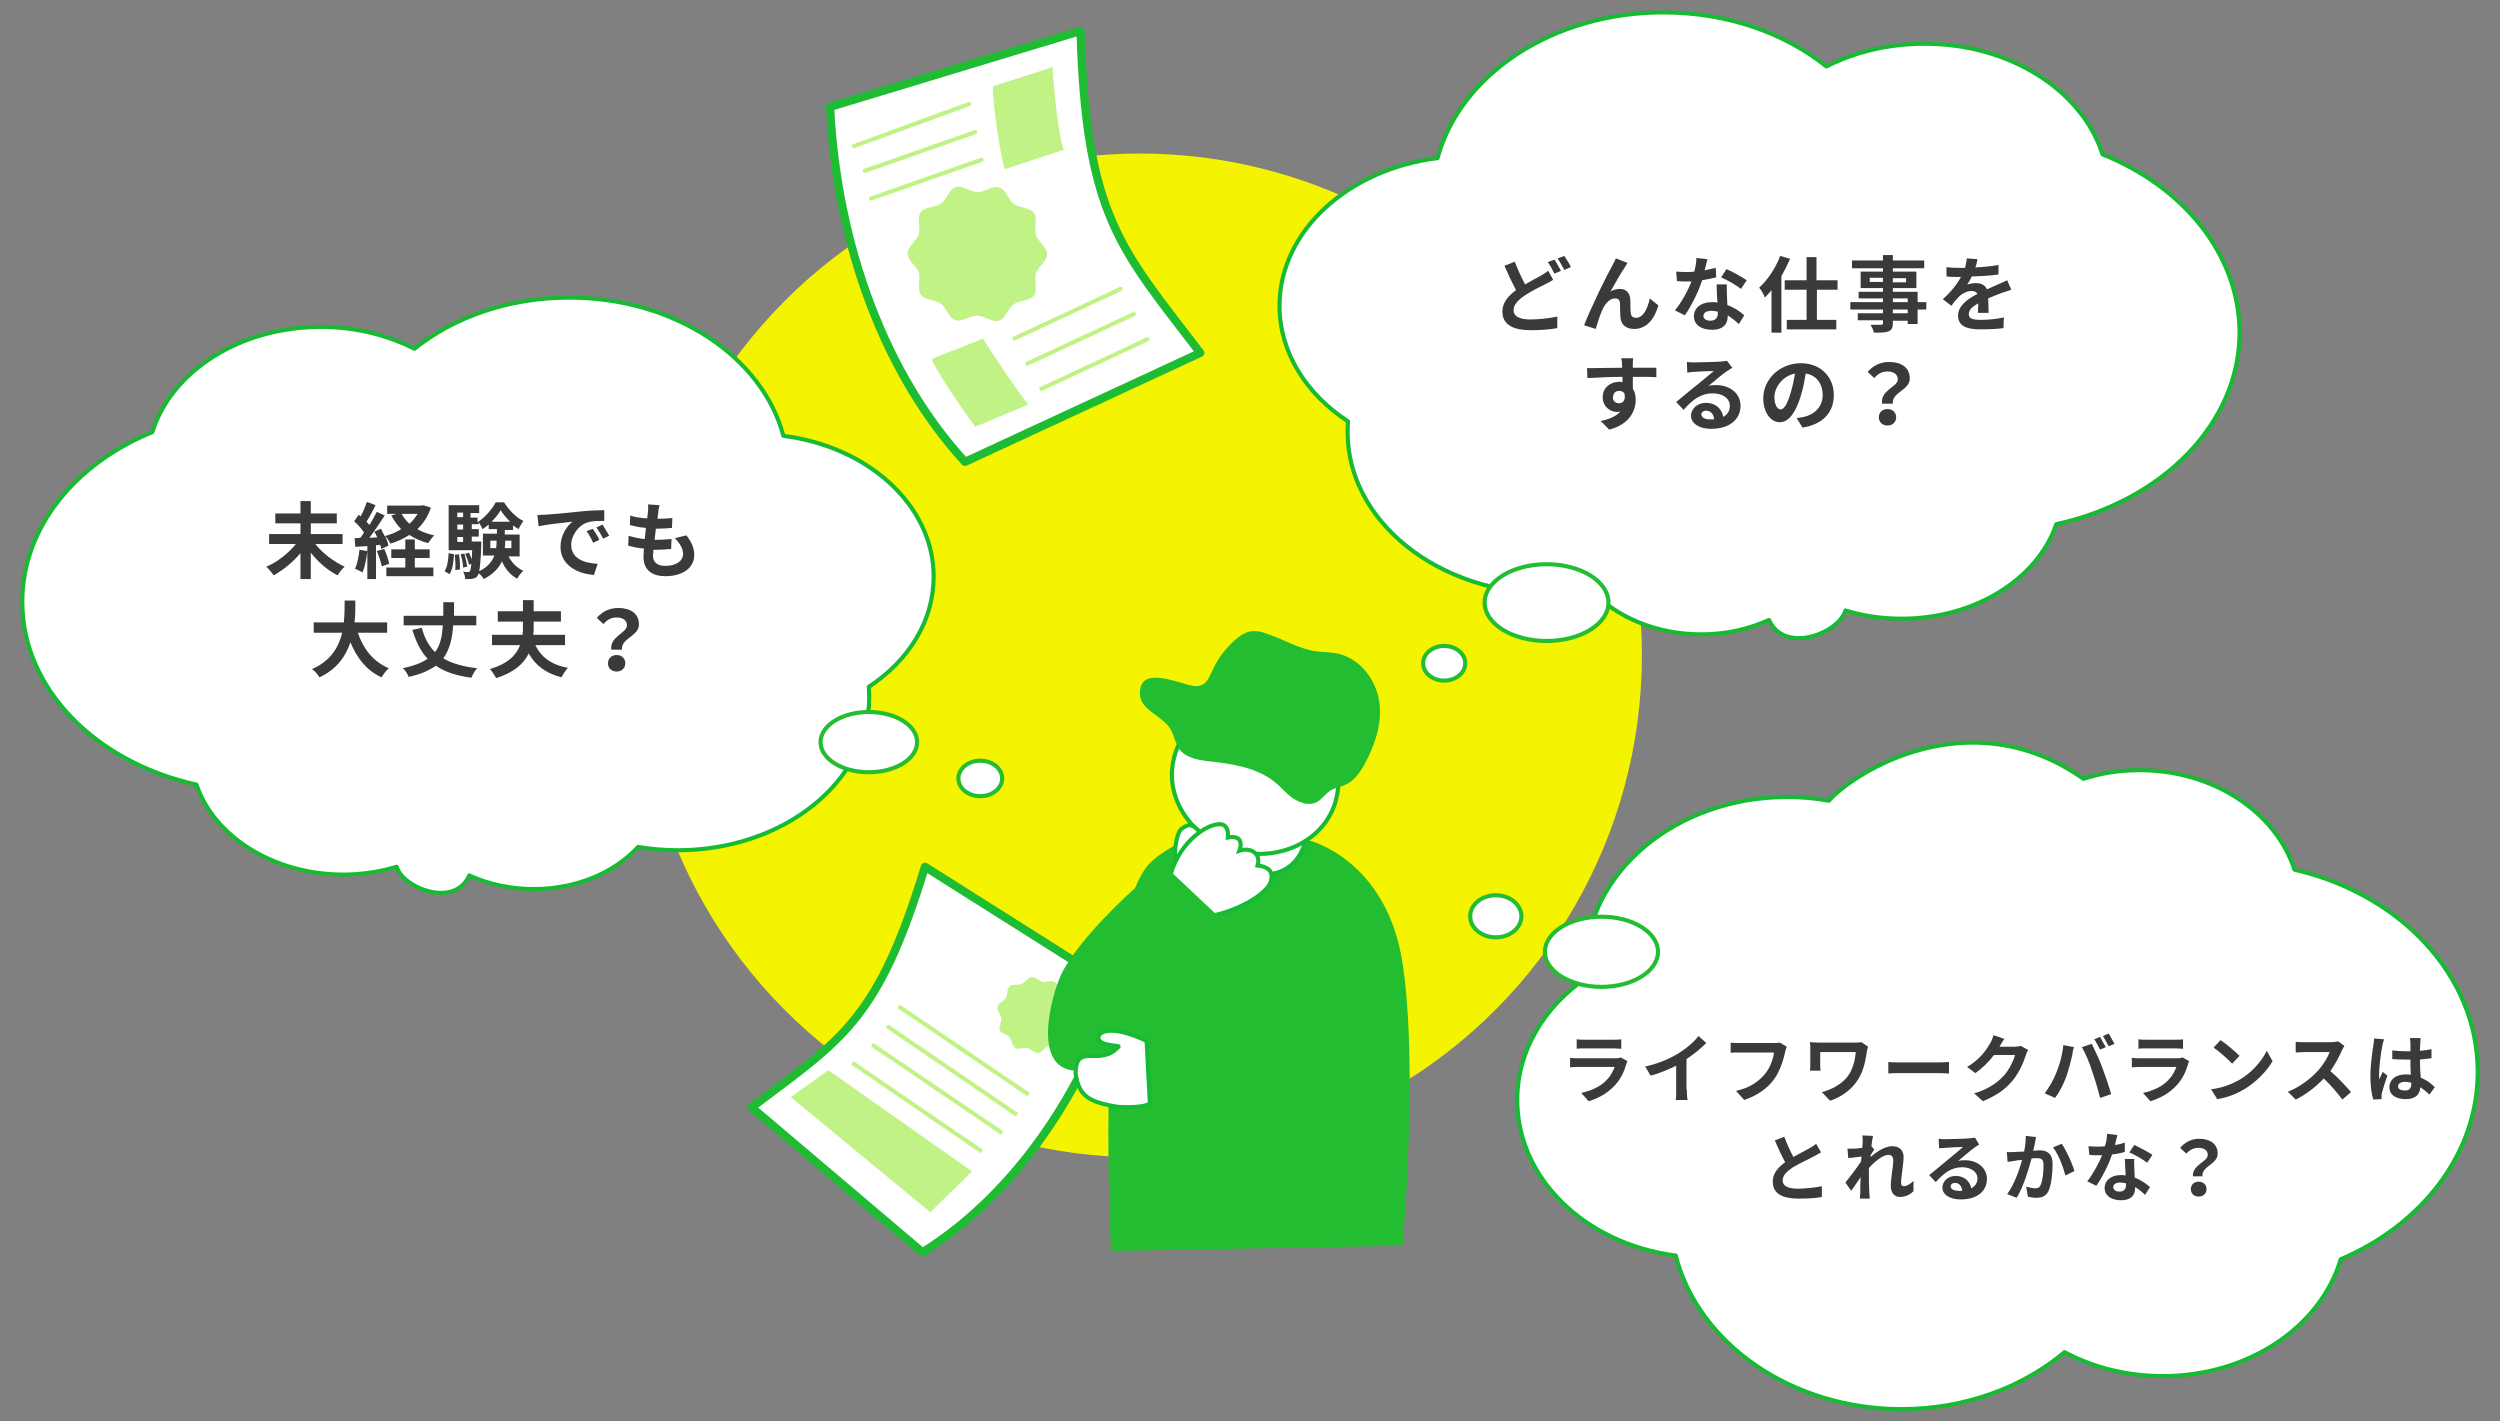 <?xml version="1.0" encoding="utf-8"?>
<!-- Generator: Adobe Illustrator 25.4.1, SVG Export Plug-In . SVG Version: 6.00 Build 0)  -->
<svg version="1.1" id="レイヤー_1" xmlns="http://www.w3.org/2000/svg" xmlns:xlink="http://www.w3.org/1999/xlink" x="0px"
	 y="0px" width="605.7px" height="344.3px" viewBox="0 0 605.7 344.3" style="enable-background:new 0 0 605.7 344.3;"
	 xml:space="preserve">
<rect x="0" y="0" width="605.7" height="344.3" fill="#808080" stroke="none"/>
<style type="text/css">
	.st0{fill:#F5F400;}
	.st1{fill:#FFFFFF;stroke:#1EBC32;stroke-width:2;stroke-linecap:round;stroke-linejoin:round;stroke-miterlimit:10;}
	.st2{fill:#C0F285;}
	.st3{fill:none;stroke:#C0F285;stroke-miterlimit:10;}
	.st4{fill:none;stroke:#C0F285;stroke-linecap:round;stroke-linejoin:round;stroke-miterlimit:10;}
	.st5{fill:#FFFFFF;}
	.st6{fill:none;stroke:#16BA33;stroke-linecap:round;stroke-linejoin:round;stroke-miterlimit:10;}
	.st7{fill:#3A3A3A;}
	.st8{fill:#FFFFFF;stroke:#23BD32;stroke-miterlimit:10;}
	.st9{fill:#23BD32;}
	.st10{fill:#FFFFFF;stroke:#16BA33;stroke-miterlimit:10;}
	.st11{fill:#FFFFFF;stroke:#16BA33;stroke-width:0.5;stroke-linecap:round;stroke-linejoin:round;stroke-miterlimit:10;}
	.st12{fill:none;stroke:#16BA33;stroke-miterlimit:10;}
</style>
<g>
	<circle class="st0" cx="276.2" cy="158.8" r="121.6"/>
	<g>
		<path class="st1" d="M182.1,268.3l41.4,35.1c20.7-12.9,37.8-36.1,47-64.1L224.1,210C212.7,247.5,203.9,251.8,182.1,268.3z"/>
		<path class="st2" d="M241.7,243.9c-0.2,0.9,0.8,1.9,0.9,2.8c0.1,0.9-0.7,2.1-0.4,2.9c0.4,0.8,1.8,1,2.4,1.7
			c0.6,0.7,0.6,2.1,1.4,2.6c0.8,0.5,2-0.2,2.9,0c0.9,0.2,1.8,1.3,2.7,1.2c0.9-0.1,1.5-1.4,2.4-1.7c0.8-0.4,2.2,0.1,2.9-0.6
			c0.7-0.6,0.4-2,0.9-2.8c0.5-0.8,1.8-1.2,2-2.1c0.2-0.9-0.8-1.9-0.9-2.8c-0.1-0.9,0.7-2.1,0.4-2.9c-0.4-0.8-1.8-1-2.4-1.7
			c-0.6-0.7-0.6-2.1-1.4-2.6c-0.8-0.5-2,0.2-2.9,0c-0.9-0.2-1.8-1.3-2.7-1.2c-0.9,0.1-1.5,1.4-2.4,1.7c-0.8,0.4-2.2-0.1-2.9,0.6
			c-0.7,0.6-0.4,2-0.9,2.8C243.3,242.5,241.9,243,241.7,243.9z"/>
		<line class="st3" x1="249.2" y1="265.2" x2="217.7" y2="243.8"/>
		<line class="st3" x1="246.4" y1="270.1" x2="214.9" y2="248.6"/>
		<line class="st3" x1="242.8" y1="274.5" x2="211.3" y2="253.1"/>
		<line class="st3" x1="237.9" y1="279" x2="206.5" y2="257.5"/>
		<polygon class="st2" points="191.6,265.8 225.4,293.7 235.5,283.8 200.7,259.3 		"/>
	</g>
	<g>
		<path class="st1" d="M290.8,85.5l-57,26.4c-19.1-20.8-31-52-32.7-86l60.7-18.4C263.1,52.7,271.6,60.3,290.8,85.5z"/>
		<g>
			<path class="st2" d="M257.7,36.3c-4.4,1.4-9.9,3.3-14.3,4.7c-1.6-6-3.3-19.8-2.7-20.1c0.5-0.3,9.7-3,14.3-4.7
				C255,16.2,255.9,30.8,257.7,36.3z"/>
		</g>
		<g>
			<path class="st2" d="M249.1,98c-4.3,1.8-8.5,3.6-12.8,5.4c-3.9-5.1-10.9-15.9-10.5-16.4c0.2-0.3,9.9-3.8,12.3-5
				C238.1,82,245.3,93.2,249.1,98z"/>
		</g>
		<line class="st4" x1="234.8" y1="25.2" x2="206.9" y2="35.4"/>
		<line class="st4" x1="236.3" y1="32" x2="209.5" y2="41.4"/>
		<line class="st4" x1="237.8" y1="38.7" x2="211" y2="48.1"/>
		<line class="st4" x1="274.7" y1="76.1" x2="248.9" y2="88.1"/>
		<line class="st4" x1="271.5" y1="70" x2="245.8" y2="82"/>
		<line class="st4" x1="278" y1="82.2" x2="252.3" y2="94.2"/>
		<path class="st2" d="M219.9,61.4c0,1.7,2.2,3.1,2.7,4.6c0.5,1.6-0.5,4,0.5,5.4c1,1.4,3.6,1.2,4.9,2.2c1.3,1,1.9,3.5,3.5,4
			c1.6,0.5,3.5-1.2,5.3-1.1c1.7,0,3.7,1.7,5.2,1.2c1.6-0.5,2.2-3,3.6-4c1.4-1,4-0.8,4.9-2.1c1-1.3,0-3.7,0.5-5.4
			c0.5-1.6,2.7-2.9,2.7-4.6c0-1.7-2.2-3.1-2.7-4.6c-0.5-1.6,0.5-4-0.5-5.4c-1-1.4-3.6-1.2-4.9-2.2c-1.3-1-1.9-3.5-3.5-4
			c-1.6-0.5-3.5,1.2-5.3,1.1c-1.7,0-3.7-1.7-5.2-1.2c-1.6,0.5-2.2,3-3.6,4c-1.4,1-4,0.8-4.9,2.1c-1,1.3,0,3.7-0.5,5.4
			C222.1,58.3,219.9,59.7,219.9,61.4z"/>
	</g>
	<g>
		<g>
			<g>
				<path class="st5" d="M509.4,37.4c-4.9-15.4-22.3-26.8-43.1-26.8c-8.8,0-16.9,2-23.8,5.5C432.4,8,418.4,3,403,3
					c-26.8,0-49.3,15.1-54.7,35.3C326.6,41,310,56,310,74.1c0,11.3,6.5,21.4,16.6,28c-0.1,0.9-0.1,1.7-0.1,2.6
					c0,21.6,21.9,39.1,48.9,39.1c3.5,0,6.9-0.3,10.1-0.8c6.1,6.5,15.8,10.7,26.7,10.7c6,0,11.6-1.3,16.4-3.5
					c3.7,8.4,17,3.2,18.5-2.3c4.2,1.3,8.8,2,13.6,2c17.9,0,33-9.7,37.5-22.9c25.6-5.6,44.4-24.3,44.4-46.5
					C542.5,61.7,529.1,45.3,509.4,37.4z"/>
			</g>
		</g>
		<g>
			<g>
				<path class="st5" d="M509.4,37.4c-4.9-15.4-22.3-26.8-43.1-26.8c-8.8,0-16.9,2-23.8,5.5C432.4,8,418.4,3,403,3
					c-26.8,0-49.3,15.1-54.7,35.3C326.6,41,310,56,310,74.1c0,11.3,6.5,21.4,16.6,28c-0.1,0.9-0.1,1.7-0.1,2.6
					c0,21.6,21.9,39.1,48.9,39.1c3.5,0,6.9-0.3,10.1-0.8c6.1,6.5,15.8,10.7,26.7,10.7c6,0,11.6-1.3,16.4-3.5
					c3.7,8.4,17,3.2,18.5-2.3c4.2,1.3,8.8,2,13.6,2c17.9,0,33-9.7,37.5-22.9c25.6-5.6,44.4-24.3,44.4-46.5
					C542.5,61.7,529.1,45.3,509.4,37.4z"/>
			</g>
		</g>
		<g>
			<g>
				<path class="st6" d="M509.4,37.4c-4.9-15.4-22.3-26.8-43.1-26.8c-8.8,0-16.9,2-23.8,5.5C432.4,8,418.4,3,403,3
					c-26.8,0-49.3,15.1-54.7,35.3C326.6,41,310,56,310,74.1c0,11.3,6.5,21.4,16.6,28c-0.1,0.9-0.1,1.7-0.1,2.6
					c0,21.6,21.9,39.1,48.9,39.1c3.5,0,6.9-0.3,10.1-0.8c6.1,6.5,15.8,10.7,26.7,10.7c6,0,11.6-1.3,16.4-3.5
					c3.7,8.4,17,3.2,18.5-2.3c4.2,1.3,8.8,2,13.6,2c17.9,0,33-9.7,37.5-22.9c25.6-5.6,44.4-24.3,44.4-46.5
					C542.5,61.7,529.1,45.3,509.4,37.4z"/>
			</g>
		</g>
	</g>
	<g>
		<path class="st7" d="M376.3,67.8c-0.6,0.4-1.2,0.7-2,1.1c-1.2,0.6-3.1,1.5-4.9,2.7c-1.6,1.1-2.7,2.2-2.7,3.6
			c0,1.4,1.4,2.2,4.1,2.2c2,0,4.7-0.3,6.5-0.7l0,2.8c-1.7,0.3-3.8,0.5-6.4,0.5c-3.9,0-6.9-1.1-6.9-4.5c0-2.2,1.4-3.8,3.3-5.2
			c-0.9-1.7-1.9-3.8-2.8-5.9l2.5-1c0.8,2.1,1.7,4,2.5,5.5c1.5-0.9,2.9-1.6,3.8-2.1c0.7-0.4,1.3-0.8,1.8-1.2L376.3,67.8z M376.6,62.9
			c0.5,0.7,1.2,2,1.6,2.7l-1.6,0.7c-0.4-0.8-1-2-1.6-2.8L376.6,62.9z M379,62c0.5,0.8,1.3,2,1.6,2.7l-1.6,0.7
			c-0.4-0.8-1.1-2-1.6-2.8L379,62z"/>
		<path class="st7" d="M393.7,64.7c-1,1.4-2.5,4.2-3.5,5.9c0.7-0.4,1.5-0.6,2.3-0.6c1.5,0,2.4,1,2.5,2.6c0,0.9,0,2.5,0.1,3.3
			c0.1,0.8,0.6,1.1,1.3,1.1c1.7,0,2.8-2.2,3.3-4.7l2.1,1.7c-1,3.4-2.9,5.7-5.9,5.7c-2.2,0-3.2-1.3-3.3-2.8c-0.1-1.1-0.1-2.7-0.1-3.5
			c-0.1-0.7-0.4-1.1-1.2-1.1c-1.4,0-2.5,1.4-3.2,3c-0.5,1.2-1.2,3.4-1.5,4.4l-2.8-0.9c1.5-4,5.6-12.3,6.7-14.2c0.3-0.5,0.6-1.2,1-2
			l2.8,1.1C394.1,64,393.9,64.4,393.7,64.7z"/>
		<path class="st7" d="M415.8,67.2c-0.9,0.2-2.1,0.5-3.4,0.7c-0.9,2.8-2.6,6.2-4.2,8.5l-2.4-1.2c1.6-1.9,3.2-4.9,4-7
			c-0.3,0-0.7,0-1,0c-0.8,0-1.6,0-2.5-0.1l-0.2-2.3c0.9,0.1,1.9,0.1,2.6,0.1c0.6,0,1.2,0,1.8-0.1c0.3-1.1,0.5-2.3,0.5-3.3l2.7,0.3
			c-0.2,0.6-0.4,1.6-0.7,2.7c1-0.2,1.9-0.4,2.7-0.6L415.8,67.2z M418.4,68.9c-0.1,0.8,0,1.7,0,2.5c0,0.6,0.1,1.5,0.1,2.5
			c1.7,0.6,3.1,1.6,4.1,2.5l-1.3,2.1c-0.7-0.6-1.6-1.4-2.7-2.1v0.2c0,1.8-1,3.3-3.8,3.3c-2.5,0-4.4-1.1-4.4-3.3
			c0-1.9,1.6-3.4,4.4-3.4c0.5,0,0.9,0,1.3,0.1c-0.1-1.5-0.2-3.2-0.2-4.4H418.4z M416.2,75.5c-0.5-0.1-1-0.2-1.6-0.2
			c-1.1,0-1.9,0.5-1.9,1.2c0,0.7,0.6,1.2,1.7,1.2c1.3,0,1.8-0.8,1.8-1.8V75.5z M421.8,70c-1.1-0.9-3.4-2.2-4.8-2.8l1.3-2
			c1.4,0.6,3.9,2,4.9,2.7L421.8,70z"/>
		<path class="st7" d="M433.7,62.7c-0.6,1.4-1.3,2.8-2.1,4.2v13.7h-2.4V70.3c-0.5,0.7-1.1,1.2-1.6,1.8c-0.2-0.6-0.9-1.9-1.4-2.4
			c2-1.8,4-4.7,5.1-7.7L433.7,62.7z M440.2,70.2v7.3h4.7v2.3h-12v-2.3h4.8v-7.3h-5.3v-2.3h5.3v-5.6h2.4v5.6h5.1v2.3H440.2z"/>
		<path class="st7" d="M466.7,75h-2.1v3.5h-2.4v-0.8h-3.6v0.6c0,1.2-0.3,1.7-1.1,2c-0.8,0.3-1.8,0.3-3.5,0.3
			c-0.1-0.6-0.5-1.4-0.8-1.9c1,0,2.1,0,2.5,0c0.4,0,0.5-0.1,0.5-0.5v-0.6h-6.1v-1.7h6.1V75h-7.9v-1.8h7.9v-0.9h-5.9v-1.6h5.9v-0.9
			h-5.4v-4h5.4v-0.8h-7.5v-1.9h7.5v-1.3h2.4v1.3h7.6v1.9h-7.6v0.8h5.7v4h-5.7v0.9h6v2.5h2.1V75z M456.2,68.3v-1H453v1H456.2z
			 M458.6,67.4v1h3.2v-1H458.6z M458.6,73.2h3.6v-0.9h-3.6V73.2z M462.2,75h-3.6v0.9h3.6V75z"/>
		<path class="st7" d="M479.2,75.9c0-0.6,0.1-1.5,0.1-2.4c-1.5,0.8-2.3,1.6-2.3,2.6c0,1.1,0.9,1.4,2.9,1.4c1.7,0,3.9-0.2,5.6-0.6
			l-0.1,2.6c-1.3,0.2-3.7,0.3-5.6,0.3c-3.1,0-5.4-0.7-5.4-3.3c0-2.5,2.4-4.1,4.7-5.3c-0.3-0.5-0.8-0.7-1.4-0.7
			c-1.1,0-2.3,0.6-3.1,1.4c-0.6,0.6-1.2,1.3-1.8,2.2l-2.1-1.6c2.1-1.9,3.5-3.7,4.4-5.4h-0.2c-0.8,0-2.3,0-3.3-0.1v-2.3
			c1,0.2,2.5,0.2,3.5,0.2h1c0.2-0.9,0.4-1.7,0.4-2.3l2.6,0.2c-0.1,0.5-0.2,1.2-0.5,2c1.9-0.1,3.9-0.3,5.6-0.6l0,2.3
			c-1.9,0.3-4.3,0.4-6.5,0.5c-0.3,0.7-0.7,1.4-1.1,2c0.5-0.3,1.6-0.4,2.2-0.4c1.2,0,2.2,0.5,2.6,1.5c1-0.5,1.9-0.8,2.7-1.2
			c0.8-0.3,1.5-0.7,2.2-1l1,2.3c-0.6,0.2-1.7,0.6-2.4,0.8c-0.9,0.3-2,0.8-3.2,1.3c0,1.1,0.1,2.6,0.1,3.5H479.2z"/>
		<path class="st7" d="M401.3,91.4c-1.2-0.1-3.1-0.1-5.7-0.1c0,1,0,2.1,0,2.9c0.5,0.7,0.7,1.7,0.7,2.7c0,2.6-1.5,5.9-6.4,7.2
			l-2.1-2.1c2-0.4,3.7-1.1,4.8-2.3c-0.3,0.1-0.6,0.1-0.9,0.1c-1.5,0-3.4-1.2-3.4-3.6c0-2.2,1.8-3.7,4-3.7c0.3,0,0.5,0,0.8,0.1l0-1.3
			c-3,0-6.1,0.2-8.5,0.3l-0.1-2.4c2.3,0,5.9-0.1,8.5-0.1c0-0.2,0-0.5,0-0.6c0-0.6-0.1-1.4-0.2-1.7h2.9c-0.1,0.3-0.1,1.4-0.1,1.7
			c0,0.2,0,0.4,0,0.6c2,0,4.7,0,5.7,0L401.3,91.4z M392.3,97.7c0.8,0,1.6-0.6,1.3-2.3c-0.3-0.5-0.7-0.7-1.3-0.7
			c-0.8,0-1.5,0.5-1.5,1.6C390.7,97.2,391.5,97.7,392.3,97.7z"/>
		<path class="st7" d="M419.7,89.1c-0.5,0.3-0.9,0.6-1.4,0.9c-1.1,0.7-3.1,2.5-4.4,3.5c0.7-0.2,1.2-0.2,1.9-0.2c3.4,0,5.9,2.1,5.9,5
			c0,3.1-2.4,5.6-7.2,5.6c-2.8,0-4.8-1.3-4.8-3.2c0-1.6,1.5-3.1,3.6-3.1c2.4,0,3.9,1.5,4.2,3.4c1.1-0.6,1.6-1.5,1.6-2.7
			c0-1.8-1.8-3-4.1-3c-3,0-5,1.6-7.1,4l-1.8-1.9c1.4-1.1,3.8-3.2,5-4.1c1.1-0.9,3.2-2.6,4.1-3.4c-1,0-3.7,0.1-4.8,0.2
			c-0.5,0-1.2,0.1-1.6,0.2l-0.1-2.6c0.6,0.1,1.2,0.1,1.8,0.1c1,0,5.3-0.1,6.4-0.2c0.8-0.1,1.3-0.1,1.5-0.2L419.7,89.1z M415.3,101.6
			c-0.1-1.3-0.9-2.1-1.9-2.1c-0.7,0-1.2,0.4-1.2,0.9c0,0.7,0.8,1.2,2,1.2C414.5,101.6,414.9,101.6,415.3,101.6z"/>
		<path class="st7" d="M435.3,101.3c0.8-0.1,1.3-0.2,1.8-0.3c2.5-0.6,4.5-2.4,4.5-5.3c0-2.7-1.5-4.8-4.1-5.2
			c-0.3,1.7-0.6,3.5-1.2,5.4c-1.2,4-2.9,6.4-5.1,6.4c-2.2,0-4-2.4-4-5.8c0-4.6,4-8.5,9.1-8.5c4.9,0,8,3.4,8,7.7
			c0,4.2-2.6,7.1-7.6,7.9L435.3,101.3z M433.8,95.3c0.5-1.5,0.8-3.2,1.1-4.8c-3.3,0.7-5,3.6-5,5.7c0,2,0.8,3,1.5,3
			C432.2,99.2,433,98,433.8,95.3z"/>
		<path class="st7" d="M459.8,91.9c0-1.2-1-1.9-2.5-1.9c-1.2,0-2.3,0.5-3.2,1.6l-1.6-1.5c1.3-1.5,3-2.4,5.2-2.4c2.9,0,5,1.3,5,4
			c0,2.9-4.4,3.3-4.1,6.1H456C455.5,94.5,459.8,93.8,459.8,91.9z M457.3,99.1c1.2,0,2.1,0.8,2.1,2s-0.9,2-2.1,2s-2.1-0.8-2.1-2
			S456.1,99.1,457.3,99.1z"/>
	</g>
	<ellipse class="st8" cx="374.7" cy="146" rx="15" ry="9.3"/>
	<ellipse class="st8" cx="349.9" cy="160.7" rx="5.1" ry="4.2"/>
	<g>
		<g>
			<g>
				<path class="st5" d="M5.4,145.8c0,21.1,17.8,38.9,42.2,44.3c4.2,12.5,18.6,21.8,35.6,21.8c4.5,0,8.9-0.7,12.9-1.9
					c1.5,5.2,14.1,10.1,17.6,2.1c4.6,2.1,9.9,3.3,15.6,3.3c10.4,0,19.6-4,25.3-10.2c3.1,0.5,6.3,0.8,9.6,0.8
					c25.6,0,46.4-16.6,46.4-37.2c0-0.8-0.1-1.6-0.1-2.4c9.6-6.3,15.7-15.9,15.7-26.7c0-17.2-15.8-31.5-36.4-34.1
					c-5.1-19.2-26.4-33.5-51.9-33.5c-14.6,0-27.9,4.7-37.5,12.4c-6.5-3.3-14.3-5.3-22.6-5.3c-19.8,0-36.3,10.8-40.9,25.5
					C18.2,112.3,5.4,127.9,5.4,145.8z"/>
			</g>
		</g>
		<g>
			<g>
				<path class="st5" d="M5.4,145.8c0,21.1,17.8,38.9,42.2,44.3c4.2,12.5,18.6,21.8,35.6,21.8c4.5,0,8.9-0.7,12.9-1.9
					c1.5,5.2,14.1,10.1,17.6,2.1c4.6,2.1,9.9,3.3,15.6,3.3c10.4,0,19.6-4,25.3-10.2c3.1,0.5,6.3,0.8,9.6,0.8
					c25.6,0,46.4-16.6,46.4-37.2c0-0.8-0.1-1.6-0.1-2.4c9.6-6.3,15.7-15.9,15.7-26.7c0-17.2-15.8-31.5-36.4-34.1
					c-5.1-19.2-26.4-33.5-51.9-33.5c-14.6,0-27.9,4.7-37.5,12.4c-6.5-3.3-14.3-5.3-22.6-5.3c-19.8,0-36.3,10.8-40.9,25.5
					C18.2,112.3,5.4,127.9,5.4,145.8z"/>
			</g>
		</g>
		<g>
			<g>
				<path class="st6" d="M5.4,145.8c0,21.1,17.8,38.9,42.2,44.3c4.2,12.5,18.6,21.8,35.6,21.8c4.5,0,8.9-0.7,12.9-1.9
					c1.5,5.2,14.1,10.1,17.6,2.1c4.6,2.1,9.9,3.3,15.6,3.3c10.4,0,19.6-4,25.3-10.2c3.1,0.5,6.3,0.8,9.6,0.8
					c25.6,0,46.4-16.6,46.4-37.2c0-0.8-0.1-1.6-0.1-2.4c9.6-6.3,15.7-15.9,15.7-26.7c0-17.2-15.8-31.5-36.4-34.1
					c-5.1-19.2-26.4-33.5-51.9-33.5c-14.6,0-27.9,4.7-37.5,12.4c-6.5-3.3-14.3-5.3-22.6-5.3c-19.8,0-36.3,10.8-40.9,25.5
					C18.2,112.3,5.4,127.9,5.4,145.8z"/>
			</g>
		</g>
	</g>
	<ellipse class="st8" cx="210.5" cy="179.8" rx="11.7" ry="7.3"/>
	<ellipse class="st8" cx="237.5" cy="188.6" rx="5.3" ry="4.3"/>
	<g>
		<path class="st7" d="M76.4,131.8c1.7,2.2,4.5,4.3,7.1,5.5c-0.6,0.5-1.3,1.4-1.7,2.1c-2.4-1.2-4.7-3.2-6.5-5.5v6.4h-2.5V134
			c-1.8,2.2-4.2,4.1-6.5,5.4c-0.4-0.6-1.2-1.6-1.8-2.1c2.7-1.1,5.4-3.3,7.2-5.5h-6.5v-2.4h7.6v-2.6h-6.1v-2.4h6.1v-3h2.5v3h6.3v2.4
			h-6.3v2.6H83v2.4H76.4z"/>
		<path class="st7" d="M89,133.5c-0.2,1.9-0.6,3.9-1.2,5.2c-0.4-0.3-1.3-0.7-1.8-0.9c0.6-1.2,0.9-3,1.1-4.6L89,133.5z M104.4,123
			c-0.7,2.1-1.8,3.8-3.3,5.2c1.2,0.7,2.6,1.2,4.1,1.5c-0.5,0.5-1.1,1.4-1.5,1.9c-1.7-0.5-3.2-1.1-4.5-2c-1.4,0.9-2.9,1.6-4.6,2.1
			c-0.3-0.5-0.8-1.4-1.3-1.9c0.4,0.9,0.7,1.7,0.8,2.4l-1.7,0.8c-0.1-0.3-0.1-0.6-0.3-1l-1,0.1v8.2h-2.1v-8l-2.9,0.2l-0.2-2.1
			l1.4-0.1c0.3-0.4,0.6-0.8,0.9-1.3c-0.6-0.9-1.5-1.9-2.4-2.7l1.1-1.6c0.1,0.1,0.3,0.3,0.5,0.4c0.6-1.1,1.1-2.4,1.5-3.5l2.1,0.8
			c-0.7,1.4-1.5,2.9-2.2,4c0.3,0.3,0.5,0.6,0.7,0.8c0.7-1.1,1.3-2.3,1.8-3.2l1.9,0.9c-1.1,1.7-2.5,3.8-3.7,5.4l1.9-0.1
			c-0.2-0.5-0.5-1-0.7-1.4l1.6-0.7c0.3,0.6,0.6,1.2,0.9,1.8c1.4-0.4,2.8-0.9,4-1.7c-0.9-0.9-1.7-2-2.4-3.3l1.3-0.4h-2.3v-2h8.3
			l0.4-0.1L104.4,123z M93.1,133c0.5,1.1,1,2.6,1.2,3.6l-1.8,0.6c-0.2-1-0.7-2.5-1.2-3.7L93.1,133z M100.6,137.5h4.4v2.1H93.6v-2.1
			h4.6v-2.3h-3.4v-2.1h3.4v-2.4h2.3v2.4h3.6v2.1h-3.6V137.5z M97.3,124.5c0.5,0.9,1.1,1.7,1.9,2.4c0.8-0.7,1.4-1.5,2-2.4H97.3z"/>
		<path class="st7" d="M107.7,138.4c0.7-1,0.9-2.7,1-4.4l1.3,0.3c-0.1,1.8-0.3,3.7-1.1,4.8L107.7,138.4z M123.1,134.6
			c0.8,1.6,2.1,3,3.7,3.7c-0.5,0.4-1.2,1.3-1.5,1.9c-1.7-0.9-2.9-2.4-3.7-4.2c-0.7,1.6-2.1,3.1-4.4,4.3c-0.2-0.4-0.7-1-1.2-1.4
			c-0.1,0.3-0.2,0.4-0.3,0.6c-0.3,0.5-0.7,0.6-1.2,0.7c-0.4,0.1-1,0.1-1.8,0.1c0-0.6-0.2-1.3-0.5-1.8c0.5,0.1,1,0.1,1.2,0.1
			c0.2,0,0.4-0.1,0.5-0.3c0.1-0.2,0.2-0.7,0.3-1.7l-0.6,0.2c-0.1-0.7-0.5-1.8-0.9-2.6l0.9-0.3c0.3,0.5,0.5,1.1,0.7,1.6
			c0-0.6,0.1-1.3,0.1-2.2h-5.7v-10.9h7.4v1.9h-2.1v1.1h1.7v1.1c1.8-1.1,3.5-3.1,4.4-4.8h2c1.2,1.8,2.9,3.7,4.7,4.5
			c-0.4,0.6-0.9,1.4-1.2,2c-0.4-0.3-0.9-0.6-1.3-0.9v1.1h-2v1.1h3.6v5.3H123.1z M111.2,134.3c0.2,1.2,0.3,2.7,0.2,3.7l-1.1,0.1
			c0.1-1,0-2.5-0.1-3.7L111.2,134.3z M110.8,124.2v1.1h1.4v-1.1H110.8z M110.8,127.1v1.2h1.4v-1.2H110.8z M110.8,131.3h1.4v-1.2
			h-1.4V131.3z M112.5,134.1c0.3,1,0.6,2.4,0.7,3.2l-1,0.2c0-0.9-0.3-2.2-0.6-3.2L112.5,134.1z M116.6,131.3c0,0,0,0.5,0,0.8
			c-0.1,3.3-0.3,5.2-0.5,6.3c2.1-1,3.1-2.4,3.7-3.8h-2.8v-5.3h3.4v-1.1h-2v-1.1c-0.5,0.4-1,0.8-1.5,1.1c-0.2-0.5-0.6-1.2-0.9-1.7
			v0.5h-1.7v1.2h1.7v1.8h-1.7v1.2H116.6z M120.2,132.9c0.1-0.6,0.1-1.2,0.1-1.8V131h-1.5v1.8H120.2z M123.6,126.4
			c-0.9-0.9-1.8-1.9-2.3-2.8c-0.5,0.9-1.3,1.9-2.2,2.8H123.6z M122.4,131L122.4,131c0,0.7,0,1.2-0.1,1.8h1.6V131H122.4z"/>
		<path class="st7" d="M132.2,124.7c1.7-0.1,4.9-0.4,8.6-0.8c2-0.2,4.2-0.3,5.6-0.3l0,2.6c-1.1,0-2.8,0-3.8,0.3
			c-2.4,0.6-4.2,3.2-4.2,5.5c0,3.3,3,4.4,6.4,4.6l-0.9,2.7c-4.2-0.3-8.1-2.5-8.1-6.8c0-2.9,1.6-5.1,2.9-6.1
			c-1.7,0.2-5.9,0.6-8.2,1.1l-0.3-2.7C131.1,124.7,131.9,124.7,132.2,124.7z M145.2,130.8l-1.5,0.7c-0.5-1.1-0.9-1.9-1.6-2.8
			l1.5-0.6C144.1,128.8,144.9,130,145.2,130.8z M147.6,129.8l-1.5,0.7c-0.5-1.1-1-1.8-1.6-2.7l1.5-0.7
			C146.4,127.8,147.1,129,147.6,129.8z"/>
		<path class="st7" d="M166.3,129.7c1.3,1.7,1.9,3.1,1.9,4.8c0,3-2.7,5.1-7,5.1c-3.1,0-5.3-1.4-5.3-4.7c0-0.5,0.1-1.2,0.1-2
			c-1.4-0.1-2.7-0.4-3.8-0.7l0.1-2.4c1.3,0.4,2.6,0.7,3.9,0.8c0.1-0.9,0.2-1.8,0.3-2.7c-1.4-0.1-2.8-0.4-3.9-0.7l0.1-2.3
			c1.1,0.4,2.6,0.6,4.1,0.7c0.1-0.6,0.1-1.1,0.2-1.6c0-0.5,0.1-1.1,0-1.8l2.8,0.2c-0.2,0.7-0.3,1.2-0.3,1.8
			c-0.1,0.3-0.1,0.9-0.2,1.5c1.4,0,2.7-0.1,3.6-0.2l-0.1,2.4c-1.2,0.1-2.3,0.2-3.9,0.2c-0.1,0.9-0.2,1.8-0.3,2.7h0.1
			c1.2,0,2.7-0.1,4-0.2l-0.1,2.4c-1.1,0.1-2.3,0.2-3.5,0.2c-0.3,0-0.5,0-0.8,0c0,0.6-0.1,1.1-0.1,1.4c0,1.6,1,2.5,3,2.5
			c2.8,0,4.3-1.3,4.3-2.9c0-1.3-0.8-2.6-2-3.8L166.3,129.7z"/>
		<path class="st7" d="M86.7,153.3c1.3,3.9,3.7,7,7.5,8.6c-0.6,0.5-1.4,1.6-1.8,2.2c-3.6-1.7-5.9-4.6-7.5-8.5
			c-1.1,3.3-3.2,6.5-7.5,8.5c-0.4-0.7-1.1-1.5-1.8-2c4.6-2,6.5-5.4,7.3-8.8H76v-2.5h7.3c0.2-1.9,0.2-3.7,0.2-5.3h2.6
			c0,1.6,0,3.5-0.2,5.3h7.9v2.5H86.7z"/>
		<path class="st7" d="M109.8,151.4c-0.2,3.2-0.8,5.9-2.4,8.1c2,1.2,4.7,2,8.2,2.4c-0.5,0.5-1.1,1.6-1.4,2.3
			c-3.7-0.5-6.4-1.4-8.6-2.9c-1.6,1.1-3.7,2.1-6.6,2.7c-0.2-0.6-0.8-1.6-1.4-2.1c2.7-0.6,4.6-1.3,6-2.3c-1.7-1.8-2.8-4.1-3.7-7
			l2.3-0.5c0.6,2.4,1.7,4.4,3.2,5.9c1.3-1.7,1.7-3.8,1.9-6.5h-9.5v-2.3h9.6c0-1,0-2.1,0-3.3h2.6c0,1.1,0,2.2,0,3.3h5.4v2.3H109.8z"
			/>
		<path class="st7" d="M129.7,156.3c1.4,2.9,3.9,4.8,7.9,5.5c-0.5,0.5-1.2,1.6-1.6,2.3c-3.8-1-6.3-2.9-7.9-5.8
			c-1.2,2.5-3.5,4.6-7.9,6c-0.3-0.6-1-1.7-1.5-2.2c4.4-1.3,6.4-3.4,7.3-5.8h-6.8v-2.5h7.4c0.1-0.6,0.1-1.2,0.1-1.8v-1.4h-6.1v-2.5
			h6.1v-2.7h2.6v2.7h6.6v2.5h-6.6v1.4c0,0.6,0,1.2-0.1,1.8h7.7v2.5H129.7z"/>
		<path class="st7" d="M151.9,151.5c0-1.2-1-1.9-2.5-1.9c-1.2,0-2.3,0.5-3.2,1.6l-1.6-1.5c1.3-1.5,3-2.4,5.2-2.4c2.9,0,5,1.3,5,4
			c0,2.9-4.4,3.3-4.1,6.1h-2.6C147.7,154.2,151.9,153.4,151.9,151.5z M149.4,158.7c1.2,0,2.1,0.8,2.1,2s-0.9,2-2.1,2s-2.1-0.8-2.1-2
			S148.2,158.7,149.4,158.7z"/>
	</g>
	<g>
		<g>
			<g>
				<g>
					<path class="st5" d="M600.3,259.7c0-23.4-18.8-43.1-44.4-49c-4.5-13.9-19.6-24.1-37.5-24.1c-4.8,0-9.4,0.7-13.6,2.1
						c-27.6-19.4-55.6-1.6-61.7,5.3c-3.2-0.6-6.6-0.9-10.1-0.9c-27,0-48.9,18.4-48.9,41.2c0,0.9,0.1,1.8,0.1,2.7
						c-10.1,7-16.6,17.6-16.6,29.5c0,19.1,16.6,34.9,38.4,37.7c5.4,21.2,27.9,37.2,54.7,37.2c15.4,0,29.4-5.3,39.5-13.8
						c6.9,3.7,15.1,5.8,23.8,5.8c20.8,0,38.3-12,43.1-28.3C586.8,296.7,600.3,279.5,600.3,259.7z"/>
				</g>
			</g>
			<g>
				<g>
					<path class="st5" d="M600.3,259.7c0-23.4-18.8-43.1-44.4-49c-4.5-13.9-19.6-24.1-37.5-24.1c-4.8,0-9.4,0.7-13.6,2.1
						c-27.6-19.4-55.6-1.6-61.7,5.3c-3.2-0.6-6.6-0.9-10.1-0.9c-27,0-48.9,18.4-48.9,41.2c0,0.9,0.1,1.8,0.1,2.7
						c-10.1,7-16.6,17.6-16.6,29.5c0,19.1,16.6,34.9,38.4,37.7c5.4,21.2,27.9,37.2,54.7,37.2c15.4,0,29.4-5.3,39.5-13.8
						c6.9,3.7,15.1,5.8,23.8,5.8c20.8,0,38.3-12,43.1-28.3C586.8,296.7,600.3,279.5,600.3,259.7z"/>
				</g>
			</g>
			<g>
				<g>
					<path class="st6" d="M600.3,259.7c0-23.4-18.8-43.1-44.4-49c-4.5-13.9-19.6-24.1-37.5-24.1c-4.8,0-9.4,0.7-13.6,2.1
						c-27.6-19.4-55.6-1.6-61.7,5.3c-3.2-0.6-6.6-0.9-10.1-0.9c-27,0-48.9,18.4-48.9,41.2c0,0.9,0.1,1.8,0.1,2.7
						c-10.1,7-16.6,17.6-16.6,29.5c0,19.1,16.6,34.9,38.4,37.7c5.4,21.2,27.9,37.2,54.7,37.2c15.4,0,29.4-5.3,39.5-13.8
						c6.9,3.7,15.1,5.8,23.8,5.8c20.8,0,38.3-12,43.1-28.3C586.8,296.7,600.3,279.5,600.3,259.7z"/>
				</g>
			</g>
		</g>
		<ellipse class="st8" cx="388" cy="230.6" rx="13.7" ry="8.5"/>
		<ellipse class="st8" cx="362.4" cy="222" rx="6.2" ry="5.1"/>
		<g>
			<path class="st7" d="M394.3,257.1c-0.1,0.2-0.3,0.6-0.3,0.8c-0.5,1.7-1.3,3.5-2.7,5c-1.8,2-4.1,3.2-6.4,3.9l-1.8-2
				c2.7-0.6,4.9-1.7,6.2-3.2c1-1,1.5-2.1,1.9-3.1h-8.7c-0.4,0-1.3,0-2.1,0.1v-2.3c0.8,0.1,1.5,0.1,2.1,0.1h8.9
				c0.6,0,1.1-0.1,1.3-0.2L394.3,257.1z M382.1,251.8c0.5,0.1,1.3,0.1,1.9,0.1h6.9c0.6,0,1.4,0,1.9-0.1v2.3c-0.5,0-1.3-0.1-2-0.1
				h-6.9c-0.6,0-1.4,0-1.9,0.1V251.8z"/>
			<path class="st7" d="M408.7,264.1c0,0.8,0,1.9,0.2,2.4H406c0.1-0.4,0.1-1.6,0.1-2.4v-5.9c-1.9,0.9-4.1,1.9-6.2,2.4l-1.3-2.2
				c3.2-0.7,6.2-2,8.2-3.3c1.8-1.1,3.7-2.7,4.7-4.1l1.9,1.7c-1.4,1.4-3,2.7-4.8,3.9V264.1z"/>
			<path class="st7" d="M432.9,253.6c-0.2,0.4-0.3,0.9-0.4,1.3c-0.4,1.8-1.2,4.6-2.7,6.6c-1.6,2.2-4,3.9-7.2,5l-2-2.2
				c3.6-0.8,5.6-2.4,7.1-4.2c1.2-1.5,1.9-3.5,2.1-5.1h-8.4c-0.8,0-1.7,0-2.1,0.1v-2.5c0.5,0.1,1.6,0.1,2.2,0.1h8.3
				c0.4,0,0.9,0,1.4-0.1L432.9,253.6z"/>
			<path class="st7" d="M452.6,253.6c-0.1,0.3-0.3,1-0.3,1.2c-0.3,1.9-0.7,4.5-2.1,6.7c-1.5,2.4-3.9,4.2-6.8,5.2l-2-2.1
				c2.4-0.6,5.2-2.1,6.6-4.3c0.9-1.5,1.5-3.5,1.6-5.4h-8.6v3c0,0.3,0,0.9,0.1,1.5h-2.6c0.1-0.6,0.1-1,0.1-1.5V254c0-0.5,0-1-0.1-1.5
				c0.6,0,1.4,0.1,2.2,0.1h8.6c0.6,0,1.2,0,1.7-0.1L452.6,253.6z"/>
			<path class="st7" d="M457.5,257.3c0.6,0.1,2,0.1,2.9,0.1h9.7c0.8,0,1.6-0.1,2.1-0.1v2.8c-0.4,0-1.4-0.1-2.1-0.1h-9.7
				c-1,0-2.2,0-2.9,0.1V257.3z"/>
			<path class="st7" d="M491.4,254.4c-0.2,0.3-0.5,0.8-0.6,1.3c-0.5,1.6-1.5,4-3.1,6c-1.7,2.1-3.9,3.7-7.3,5.1l-2.1-1.9
				c3.7-1.1,5.7-2.7,7.3-4.4c1.2-1.4,2.3-3.6,2.6-4.9h-5.1c-1.2,1.6-2.8,3.2-4.5,4.4l-2-1.5c3.2-1.9,4.7-4.2,5.6-5.8
				c0.3-0.4,0.6-1.3,0.8-1.9l2.6,0.9c-0.4,0.6-0.9,1.4-1.1,1.8l-0.1,0.1h3.6c0.6,0,1.2-0.1,1.6-0.2L491.4,254.4z"/>
			<path class="st7" d="M499.9,253.2l2.6,0.5c-0.2,0.5-0.4,1.4-0.4,1.8c-0.3,1.3-0.9,3.7-1.5,5.4c-0.6,1.7-1.7,3.8-2.7,5.1l-2.5-1.1
				c1.1-1.5,2.2-3.4,2.8-5C499,258,499.7,255.5,499.9,253.2z M504.4,253.7l2.4-0.8c0.7,1.4,2,4.2,2.6,5.9c0.6,1.6,1.6,4.5,2.1,6.3
				l-2.7,0.9c-0.5-2.1-1.2-4.4-1.9-6.4C506.4,257.8,505.2,255.1,504.4,253.7z M510.2,253.7l-1.4,0.6c-0.4-0.7-0.9-1.8-1.4-2.5
				l1.4-0.6C509.2,251.9,509.8,253.1,510.2,253.7z M512.3,252.9l-1.4,0.6c-0.4-0.8-1-1.8-1.4-2.5l1.4-0.6
				C511.3,251.1,512,252.3,512.3,252.9z"/>
			<path class="st7" d="M530.4,257.1c-0.1,0.2-0.3,0.6-0.3,0.8c-0.5,1.7-1.3,3.5-2.7,5c-1.8,2-4.1,3.2-6.4,3.9l-1.8-2
				c2.7-0.6,4.9-1.7,6.2-3.2c1-1,1.5-2.1,1.9-3.1h-8.7c-0.4,0-1.3,0-2.1,0.1v-2.3c0.8,0.1,1.5,0.1,2.1,0.1h8.9
				c0.6,0,1.1-0.1,1.3-0.2L530.4,257.1z M518.2,251.8c0.5,0.1,1.3,0.1,1.9,0.1h6.9c0.6,0,1.4,0,1.9-0.1v2.3c-0.5,0-1.3-0.1-2-0.1
				H520c-0.6,0-1.4,0-1.9,0.1V251.8z"/>
			<path class="st7" d="M542.6,261.6c3.1-1.8,5.4-4.6,6.6-7l1.4,2.5c-1.4,2.4-3.8,4.9-6.7,6.7c-1.8,1.1-4.1,2.1-6.7,2.5l-1.5-2.4
				C538.5,263.6,540.8,262.6,542.6,261.6z M542.6,255.8l-1.8,1.9c-0.9-1-3.2-3-4.5-3.9l1.7-1.8C539.2,252.8,541.5,254.7,542.6,255.8
				z"/>
			<path class="st7" d="M568,253.4c-0.1,0.2-0.5,0.8-0.6,1.1c-0.6,1.4-1.6,3.3-2.8,5c1.8,1.5,4,3.9,5,5.1l-2.1,1.8
				c-1.2-1.6-2.8-3.5-4.5-5.1c-1.9,2-4.3,3.9-6.8,5.1l-1.9-1.9c2.9-1.1,5.7-3.3,7.4-5.2c1.2-1.4,2.3-3.1,2.7-4.4h-6.1
				c-0.8,0-1.7,0.1-2.1,0.1v-2.6c0.5,0.1,1.6,0.1,2.1,0.1h6.3c0.8,0,1.5-0.1,1.9-0.2L568,253.4z"/>
			<path class="st7" d="M577.6,251.8c-0.1,0.4-0.4,1.3-0.4,1.6c-0.3,1.2-0.8,5.1-0.8,6.9c0,0.4,0,0.8,0.1,1.2
				c0.2-0.6,0.5-1.2,0.8-1.8l1.1,0.9c-0.5,1.5-1.1,3.3-1.3,4.2c-0.1,0.3-0.1,0.6-0.1,0.8c0,0.2,0,0.5,0,0.7l-2,0.1
				c-0.4-1.2-0.7-3.3-0.7-5.7c0-2.7,0.5-6.1,0.7-7.4c0.1-0.5,0.2-1.2,0.2-1.7L577.6,251.8z M588.6,265.2c-0.7-0.7-1.5-1.3-2.2-1.8
				c-0.1,1.7-1.1,2.9-3.5,2.9c-2.4,0-4-1-4-2.9c0-1.8,1.5-3.1,4-3.1c0.4,0,0.8,0,1.2,0.1c-0.1-1.1-0.1-2.4-0.1-3.7
				c-0.4,0-0.9,0-1.3,0c-1,0-2.1,0-3.1-0.1v-2.1c1,0.1,2.1,0.2,3.1,0.2c0.4,0,0.8,0,1.3,0c0-0.9,0-1.6,0-2c0-0.3-0.1-0.8-0.1-1.2
				h2.6c-0.1,0.3-0.1,0.8-0.1,1.2c0,0.4-0.1,1.1-0.1,1.9c1-0.1,1.9-0.2,2.8-0.4v2.2c-0.9,0.1-1.8,0.2-2.8,0.3c0,1.7,0.1,3.2,0.2,4.4
				c1.5,0.6,2.6,1.5,3.4,2.3L588.6,265.2z M584.1,262.3c-0.5-0.1-1-0.2-1.4-0.2c-1,0-1.7,0.4-1.7,1.1c0,0.7,0.7,1,1.7,1
				c1.1,0,1.5-0.6,1.5-1.6V262.3z"/>
			<path class="st7" d="M441.2,279.2c-0.5,0.3-1.1,0.6-1.8,1c-1.1,0.6-3.3,1.6-5,2.6c-1.5,1-2.5,2-2.5,3.2c0,1.3,1.2,2,3.7,2
				c1.8,0,4.2-0.3,5.8-0.6l0,2.6c-1.5,0.3-3.4,0.4-5.7,0.4c-3.5,0-6.2-1-6.2-4.1c0-2,1.2-3.4,3-4.7c-0.8-1.5-1.7-3.4-2.5-5.3
				l2.3-0.9c0.7,1.9,1.5,3.6,2.2,4.9c1.5-0.8,3-1.6,3.9-2.1c0.7-0.4,1.2-0.7,1.6-1.1L441.2,279.2z"/>
			<path class="st7" d="M463.6,288.6c-0.8,0.8-1.9,1.4-3.3,1.4c-1.3,0-2.2-1-2.2-2.7c0-1.9,0.6-4.6,0.6-6.2c0-0.9-0.5-1.3-1.2-1.3
				c-1.3,0-3.3,1.6-4.7,3.2c0,0.5,0,1,0,1.4c0,1.5,0,3,0.1,4.6c0,0.3,0.1,1,0.1,1.4h-2.4c0-0.4,0.1-1,0.1-1.3c0-1.4,0-2.4,0.1-3.9
				c-0.8,1.1-1.6,2.4-2.3,3.3l-1.4-2c1-1.2,2.8-3.6,3.8-5.1l0.1-1.2c-0.9,0.1-2.2,0.3-3.2,0.4l-0.2-2.3c0.5,0,0.9,0,1.5,0
				c0.5,0,1.3-0.1,2.1-0.2c0-0.7,0.1-1.2,0.1-1.4c0-0.5,0-1-0.1-1.6l2.6,0.1c-0.1,0.5-0.3,1.4-0.4,2.5l0.7,0.8
				c-0.2,0.3-0.6,0.9-0.9,1.4c0,0.1,0,0.3,0,0.4c1.4-1.2,3.5-2.6,5.2-2.6c1.9,0,2.8,1.1,2.8,2.6c0,1.9-0.6,4.5-0.6,6.3
				c0,0.5,0.2,0.8,0.7,0.8c0.6,0,1.5-0.5,2.3-1.3L463.6,288.6z"/>
			<path class="st7" d="M479.5,277.3c-0.4,0.3-0.8,0.5-1.2,0.8c-1,0.7-2.8,2.3-3.9,3.2c0.6-0.2,1.1-0.2,1.7-0.2c3,0,5.3,1.9,5.3,4.5
				c0,2.8-2.1,5-6.4,5c-2.5,0-4.4-1.1-4.4-2.9c0-1.4,1.3-2.8,3.2-2.8c2.2,0,3.5,1.4,3.8,3c1-0.5,1.5-1.4,1.5-2.4
				c0-1.6-1.6-2.7-3.7-2.7c-2.7,0-4.5,1.5-6.4,3.6l-1.6-1.7c1.3-1,3.4-2.8,4.5-3.7c1-0.8,2.8-2.3,3.7-3.1c-0.9,0-3.4,0.1-4.3,0.2
				c-0.5,0-1,0.1-1.5,0.1l-0.1-2.3c0.5,0.1,1.1,0.1,1.6,0.1c0.9,0,4.8-0.1,5.8-0.2c0.7-0.1,1.2-0.1,1.4-0.2L479.5,277.3z
				 M475.4,288.5c-0.1-1.2-0.8-1.9-1.7-1.9c-0.7,0-1.1,0.4-1.1,0.8c0,0.7,0.8,1.1,1.8,1.1C474.8,288.6,475.1,288.5,475.4,288.5z"/>
			<path class="st7" d="M493.3,275.5c-0.1,0.5-0.2,1-0.3,1.5c-0.1,0.5-0.2,1.2-0.4,1.8c0.6,0,1.1-0.1,1.5-0.1c1.9,0,3.2,0.8,3.2,3.4
				c0,2.1-0.3,5-1,6.5c-0.6,1.2-1.6,1.6-2.9,1.6c-0.7,0-1.5-0.1-2.1-0.3l-0.4-2.4c0.7,0.2,1.7,0.4,2.2,0.4c0.6,0,1.1-0.2,1.3-0.8
				c0.5-1,0.7-3.1,0.7-4.9c0-1.4-0.6-1.6-1.7-1.6c-0.3,0-0.7,0-1.2,0.1c-0.7,2.7-2,6.9-3.6,9.5l-2.3-0.9c1.7-2.3,3-5.9,3.6-8.3
				c-0.6,0.1-1.2,0.1-1.5,0.2c-0.5,0.1-1.4,0.2-2,0.3l-0.2-2.4c0.6,0.1,1.2,0,1.9,0c0.6,0,1.4-0.1,2.3-0.1c0.3-1.4,0.4-2.7,0.4-3.8
				L493.3,275.5z M499.5,277.1c1.1,1.5,2.6,4.9,3.1,6.6l-2.2,1.1c-0.5-2-1.7-5.2-3-6.8L499.5,277.1z"/>
			<path class="st7" d="M514.8,279.1c-0.8,0.2-1.9,0.5-3.1,0.6c-0.8,2.5-2.4,5.6-3.8,7.6l-2.2-1.1c1.4-1.7,2.8-4.4,3.6-6.3
				c-0.3,0-0.6,0-0.9,0c-0.7,0-1.5,0-2.2-0.1l-0.2-2.1c0.8,0.1,1.7,0.1,2.4,0.1c0.5,0,1.1,0,1.6-0.1c0.3-1,0.5-2.1,0.5-3l2.5,0.3
				c-0.1,0.6-0.4,1.5-0.6,2.4c0.9-0.1,1.7-0.3,2.4-0.6L514.8,279.1z M517.1,280.7c-0.1,0.8,0,1.5,0,2.3c0,0.5,0.1,1.4,0.1,2.3
				c1.5,0.6,2.8,1.5,3.7,2.3l-1.2,1.9c-0.6-0.6-1.4-1.3-2.4-1.9v0.2c0,1.7-0.9,3-3.4,3c-2.2,0-4-1-4-3c0-1.7,1.5-3.1,3.9-3.1
				c0.4,0,0.8,0,1.2,0.1c-0.1-1.3-0.1-2.9-0.2-4H517.1z M515.1,286.7c-0.5-0.1-0.9-0.2-1.4-0.2c-1,0-1.7,0.4-1.7,1.1
				c0,0.7,0.6,1.1,1.5,1.1c1.2,0,1.6-0.7,1.6-1.7V286.7z M520.2,281.7c-1-0.8-3.1-2-4.3-2.5l1.2-1.8c1.3,0.6,3.5,1.8,4.4,2.4
				L520.2,281.7z"/>
			<path class="st7" d="M534.9,279.8c0-1.1-0.9-1.7-2.3-1.7c-1.1,0-2.1,0.5-2.9,1.4l-1.5-1.4c1.1-1.3,2.7-2.2,4.6-2.2
				c2.6,0,4.5,1.2,4.5,3.6c0,2.6-3.9,3-3.7,5.5h-2.3C531.1,282.2,534.9,281.5,534.9,279.8z M532.7,286.3c1.1,0,1.9,0.7,1.9,1.8
				s-0.8,1.8-1.9,1.8s-1.9-0.7-1.9-1.8S531.6,286.3,532.7,286.3z"/>
		</g>
	</g>
	<g>
		<path class="st9" d="M278.4,209.3c3.6-3.6,9.6-6.6,14.1-6.8c18.2-0.5,24.6,1.1,24.6,1.1s18.8,4.5,22.7,29.7s0,68.5,0,68.5
			l-70.6,1.3C268.8,294.2,265.5,223.9,278.4,209.3z"/>
		<path class="st10" d="M292.1,199.1l24.6-4.3c0.2,1.6,0.3,3.3,0.2,5c-0.3,4.6-2,10.9-9.1,12c-10.3,0.4-9.8-0.2-15.7-4.7
			c-0.3-0.7-0.6-1.4-0.8-1.9C289.1,199.3,292.1,199.1,292.1,199.1z"/>
		<path class="st10" d="M308,170.8c10.9,2.5,18,12.3,15.9,22c-0.1,0.3-0.1,0.6-0.2,0.9c-2.4,9.6-13.2,15.2-24,12.5
			c-10.8-2.7-17.7-12.7-15.3-22.4C286.6,174.2,297.1,168.3,308,170.8z"/>
		<path class="st9" d="M276.2,168.4c0.2,3.6,5.3,5,7.3,8.1c1,1.6,1.2,3.7,2.4,5.2c1.7,2.1,4.8,2.5,7.5,2.8
			c5.5,0.6,11.4,1.6,15.6,5.1c1.5,1.2,2.7,2.8,4.4,3.9s3.8,1.7,5.5,0.9c1.4-0.7,2.2-2.1,3.5-2.9c1-0.6,2.3-0.8,3.4-1.3
			c2.4-1,3.9-3.3,5.1-5.6c2.4-4.6,4.1-9.8,3.2-15c-0.9-5.2-4.8-10.2-10.2-11.3c-1.7-0.3-3.4-0.3-5-0.5c-4.4-0.6-8.2-3.1-12.4-4.4
			c-1.2-0.5-2.5-0.6-3.8-0.4c-1,0.3-1.9,0.8-2.7,1.4c-2.6,2.1-4.7,4.7-6.1,7.7c-1.1,2.3-1.7,4.4-4.7,4.1
			C285.7,165.7,275.7,160.8,276.2,168.4z"/>
		<g>
			<g>
				<path class="st5" d="M284.8,208.8c-0.4-2.9,0.3-7.1,1.5-8c2.6-2,3.2,0,4.6,0.8"/>
				<path class="st5" d="M283.7,211.6c2.3-7.8,8.9-12.2,12.1-11.9c1.7,0.2,1.8,2.1,1.7,3.2c4.4-0.8,2.8,3.2,2.8,3.2
					c2.4-0.8,5.3,0.4,4.4,3.6c2,0.2,4.2,1.1,3.1,4.1c-0.8,2.4-6.7,6.6-14.7,8.2"/>
			</g>
			<g>
				<path class="st11" d="M284.8,208.8c-0.4-2.9,0.3-7.1,1.5-8c2.6-2,3.2,0,4.6,0.8"/>
				<path class="st11" d="M283.7,211.6c2.3-7.8,8.9-12.2,12.1-11.9c1.7,0.2,1.8,2.1,1.7,3.2c4.4-0.8,2.8,3.2,2.8,3.2
					c2.4-0.8,5.3,0.4,4.4,3.6c2,0.2,4.2,1.1,3.1,4.1c-0.8,2.4-6.7,6.6-14.7,8.2"/>
			</g>
			<g>
				<path class="st12" d="M284.8,208.8c-0.4-2.9,0.3-7.1,1.5-8c2.6-2,3.2,0,4.6,0.8"/>
				<path class="st12" d="M283.7,211.6c2.3-7.8,8.9-12.2,12.1-11.9c1.7,0.2,1.8,2.1,1.7,3.2c4.4-0.8,2.8,3.2,2.8,3.2
					c2.4-0.8,5.3,0.4,4.4,3.6c2,0.2,4.2,1.1,3.1,4.1c-0.8,2.4-6.7,6.6-14.7,8.2"/>
			</g>
		</g>
		<path class="st9" d="M281.9,209.5l14,13.2c-3.8,13.7-17.8,34-32.5,36.5c-14.7,2.6-8.5-18.5-6.3-23.1
			C261.6,226.8,276.8,213,281.9,209.5z"/>
		<path class="st10" d="M277.8,252.2l0.8,15.2c-0.8,0.5-3,1-7.5,0.8c-7.8-1.2-9.7-2.9-10.5-8.1c0.1-7.8,5.8-1.4,10.4-6.5
			c0.7-0.4-6.3,0-4.6-3C269.3,247.9,277.8,252.2,277.8,252.2z"/>
	</g>
</g>
<g>
</g>
<g>
</g>
<g>
</g>
<g>
</g>
<g>
</g>
<g>
</g>
<g>
</g>
<g>
</g>
<g>
</g>
<g>
</g>
<g>
</g>
<g>
</g>
<g>
</g>
<g>
</g>
<g>
</g>
</svg>
